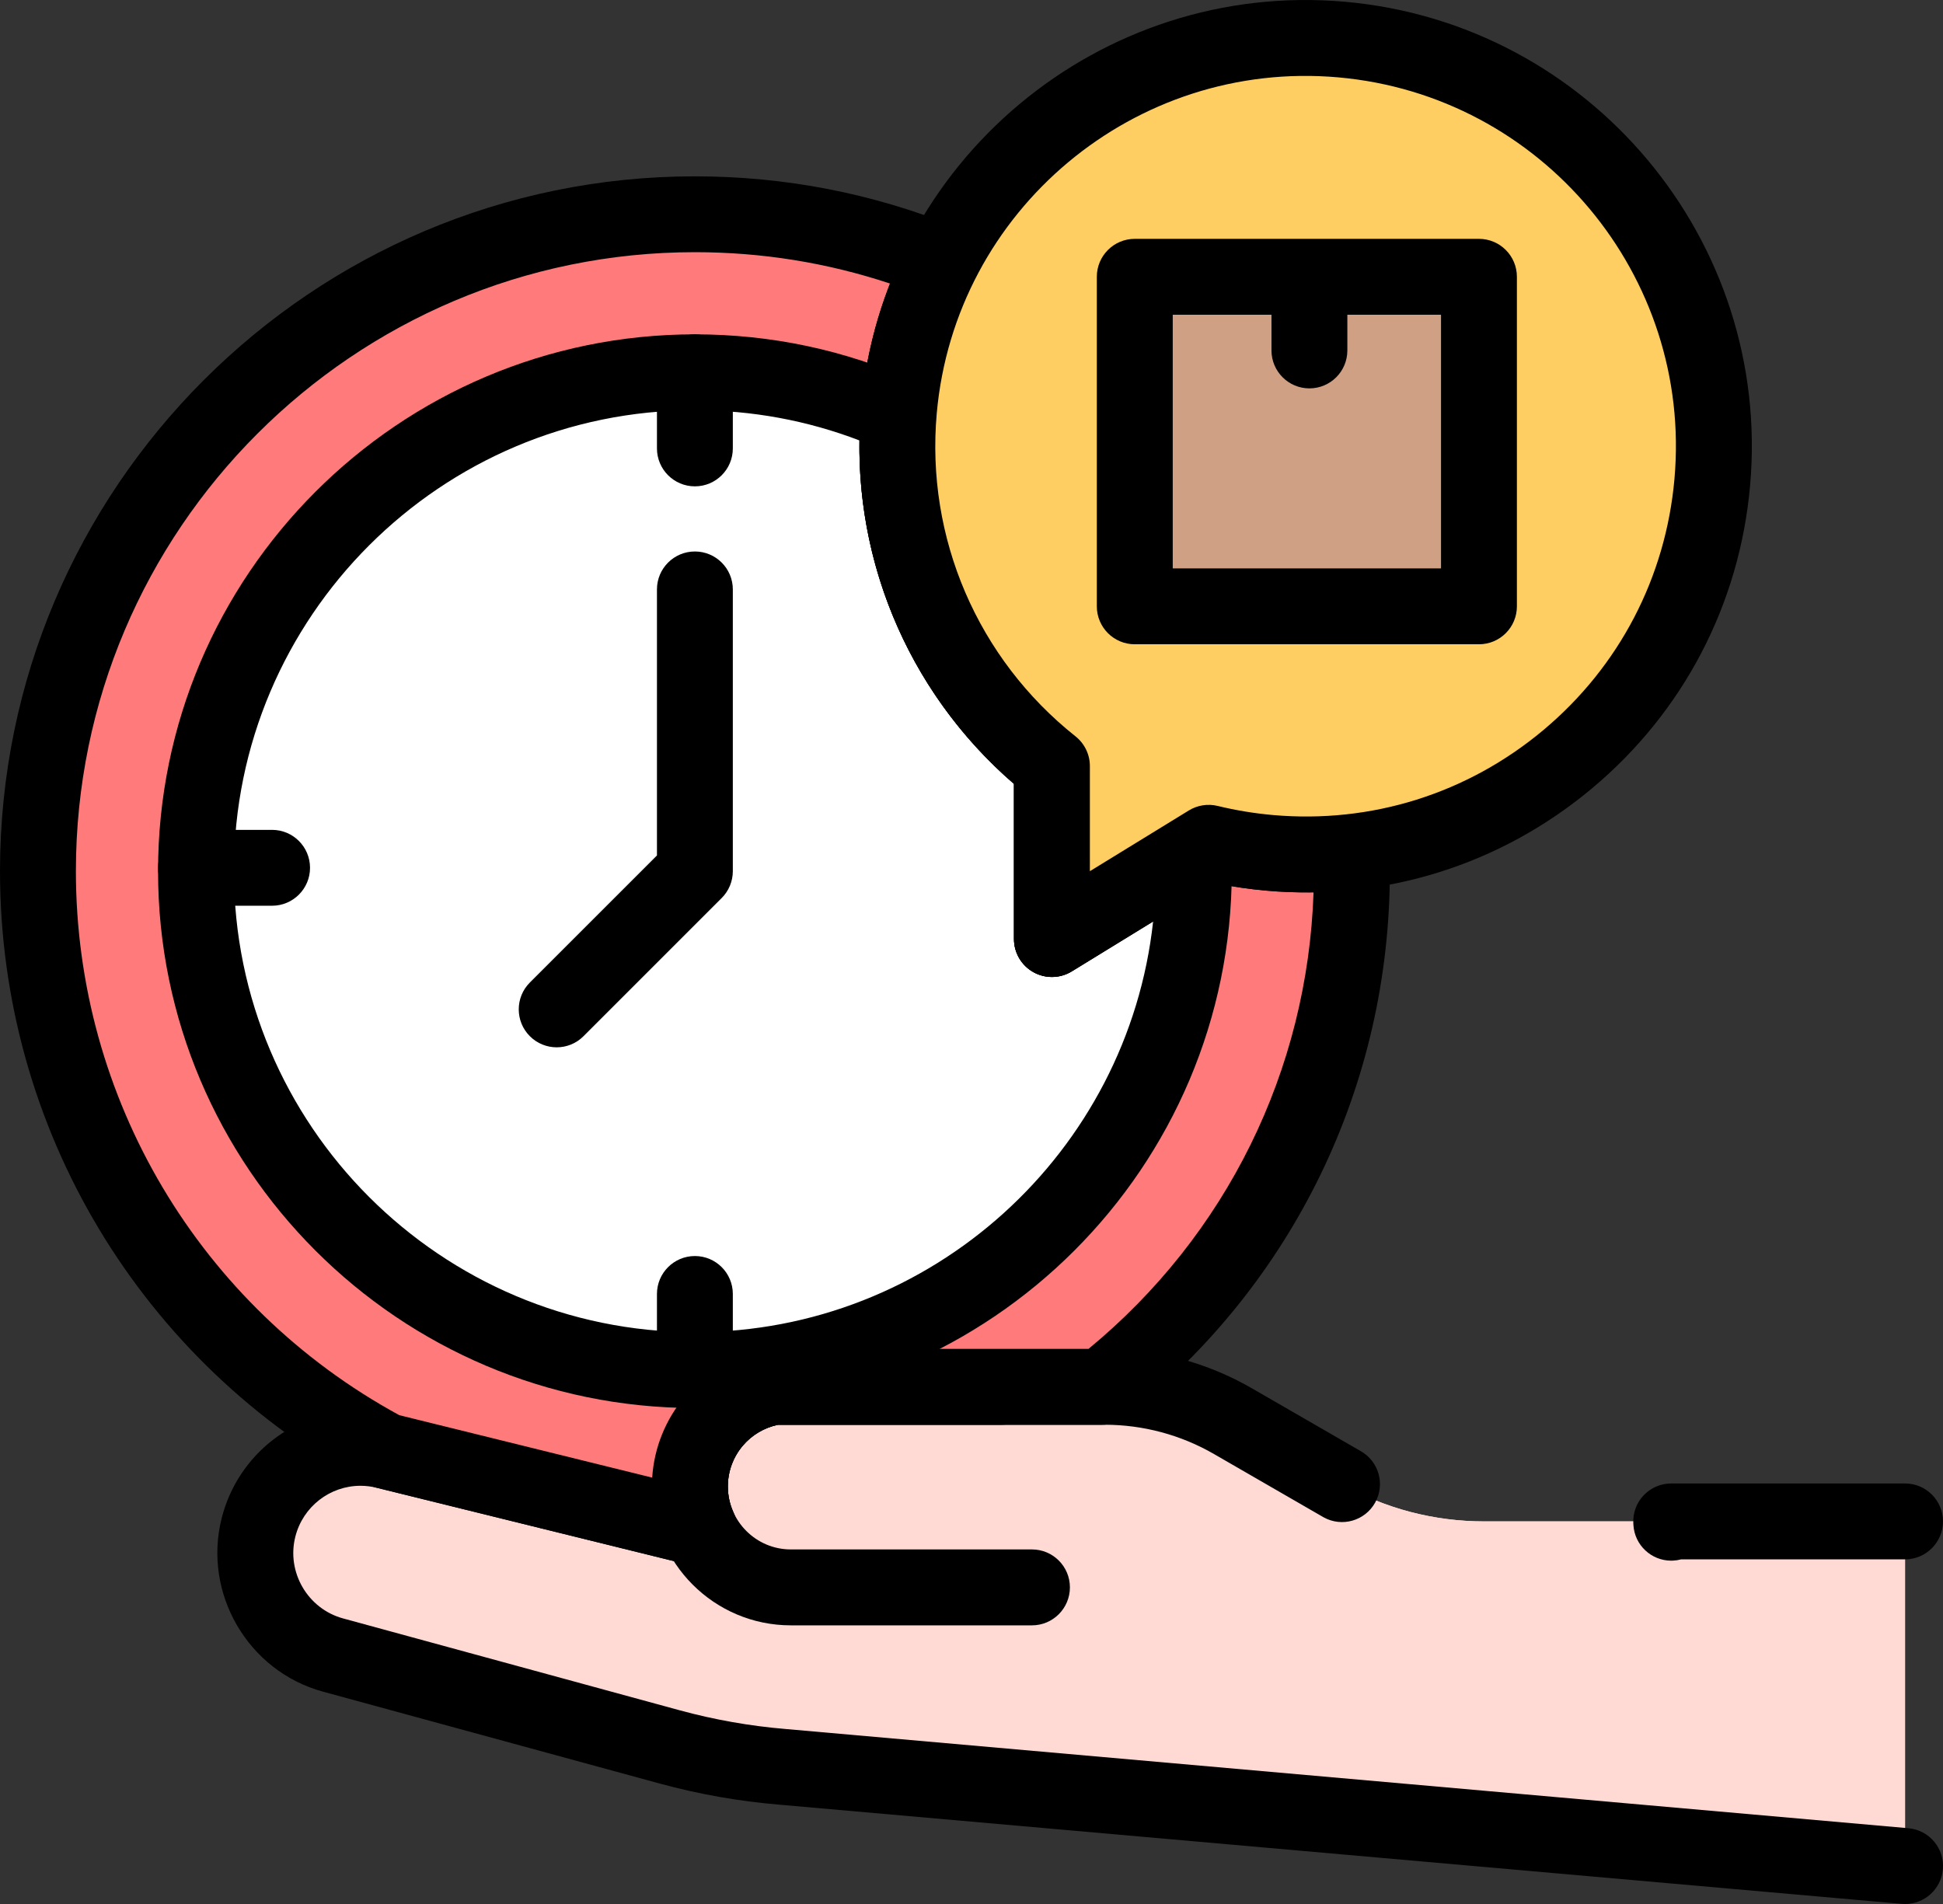 <?xml version="1.0" encoding="utf-8"?>
<!-- Generator: Adobe Illustrator 27.6.1, SVG Export Plug-In . SVG Version: 6.00 Build 0)  -->
<svg version="1.1" id="Layer_1" xmlns:svgjs="http://svgjs.com/svgjs"
	 xmlns="http://www.w3.org/2000/svg" xmlns:xlink="http://www.w3.org/1999/xlink" x="0px" y="0px" width="80px" height="78.4px"
	 viewBox="0 0 80 78.4" style="enable-background:new 0 0 80 78.4;" xml:space="preserve">
<rect x="0" y="0" width="80" height="78.4" fill="#333333" stroke="none"/>
<style type="text/css">
	.st0{fill:#FFDAD5;}
	.st1{fill:#FF7B7B;}
	.st2{fill:#FFFFFF;}
	.st3{fill:#FFCE62;}
	.st4{fill:#D0A084;}
</style>
<g>
	<g>
		<path class="st0" d="M55.193,61.075l0.042,0.024c1.788,1.023,3.817,1.547,5.877,1.547h17.325v14.191l-46.222-4.085
			c-1.565-0.131-3.115-0.404-4.631-0.817l-13.876-3.787c-2.287-0.625-3.649-2.967-3.063-5.264c0.501-1.961,2.265-3.267,4.202-3.267
			c0.344,0,0.694,0.042,1.044,0.128l12.886,3.181c-0.247-0.54-0.374-1.126-0.373-1.719c-0.001-0.987,0.35-1.941,0.99-2.692
			c0.639-0.752,1.525-1.252,2.499-1.41h13.593c1.855,0,3.677,0.489,5.283,1.417L55.193,61.075L55.193,61.075z"/>
	</g>
	<g>
		<path class="st0" d="M55.193,61.075l0.042,0.024c1.788,1.023,3.817,1.547,5.877,1.547h17.325v14.191l-46.222-4.085
			c-1.565-0.131-3.115-0.404-4.631-0.817l-13.876-3.787c-2.287-0.625-3.649-2.967-3.063-5.264c0.501-1.961,2.265-3.267,4.202-3.267
			c0.344,0,0.694,0.042,1.044,0.128l12.886,3.181c-0.247-0.54-0.374-1.126-0.373-1.719c-0.001-0.987,0.35-1.941,0.99-2.692
			c0.639-0.752,1.525-1.252,2.499-1.41h13.593c1.855,0,3.677,0.489,5.283,1.417L55.193,61.075L55.193,61.075z"/>
	</g>
	<g>
		<path d="M78.439,78.4c-0.046,0-0.093-0.002-0.139-0.006l-46.223-4.085c-1.649-0.138-3.301-0.429-4.904-0.866l-13.877-3.787
			c-3.09-0.844-4.958-4.055-4.165-7.158c0.668-2.616,3.019-4.443,5.716-4.443c0.48,0.001,0.957,0.059,1.419,0.174l10.587,2.613
			c0.078-1.225,0.55-2.4,1.351-3.34c0.877-1.033,2.099-1.723,3.439-1.94c0.083-0.013,0.166-0.02,0.25-0.02h13.593
			c2.127,0,4.224,0.562,6.065,1.627l4.462,2.576c0.755,0.419,1.027,1.37,0.608,2.124c-0.419,0.755-1.37,1.027-2.124,0.608
			l-0.021-0.012c-0.006-0.003-0.012-0.006-0.017-0.01l-4.471-2.581c-1.367-0.791-2.923-1.208-4.501-1.208H32.035
			c-0.564,0.117-1.075,0.419-1.449,0.859c-0.4,0.469-0.619,1.065-0.618,1.68c0,0.375,0.078,0.735,0.232,1.071
			c0.249,0.545,0.165,1.185-0.218,1.647c-0.382,0.461-0.995,0.663-1.578,0.52l-12.886-3.181c-0.22-0.054-0.446-0.082-0.672-0.083
			c-1.266,0-2.371,0.86-2.685,2.091c-0.373,1.461,0.506,2.972,1.961,3.37l13.875,3.787c1.419,0.386,2.882,0.645,4.349,0.767
			l46.23,4.086c0.86,0.076,1.495,0.834,1.419,1.694C79.922,77.787,79.24,78.399,78.439,78.4z M68.811,64.263
			c-0.822,0-1.51-0.642-1.558-1.47c-0.002-0.025-0.003-0.046-0.004-0.068c-0.022-0.428,0.133-0.845,0.428-1.155
			s0.704-0.486,1.132-0.486h9.629c0.863,0,1.562,0.7,1.562,1.562s-0.7,1.562-1.562,1.562h-9.216
			c-0.106,0.029-0.216,0.046-0.33,0.052C68.864,64.262,68.838,64.263,68.811,64.263z"/>
	</g>
	<g>
		<path d="M42.49,66.926h-9.929c-3.153,0-5.718-2.565-5.718-5.719c0-2.818,2.019-5.191,4.8-5.644c0.083-0.013,0.167-0.02,0.251-0.02
			h9.332c0.863,0,1.562,0.7,1.562,1.562s-0.7,1.562-1.562,1.562h-9.191c-1.204,0.248-2.067,1.299-2.067,2.539
			c0,1.43,1.163,2.594,2.593,2.594h9.929c0.863,0,1.562,0.7,1.562,1.562S43.353,66.926,42.49,66.926z"/>
	</g>
	<g>
		<path class="st1" d="M55.66,35.872c0,8.61-4.022,16.279-10.29,21.233H31.893c-0.974,0.158-1.86,0.658-2.499,1.41
			c-0.639,0.752-0.99,1.706-0.99,2.693c0,0.61,0.133,1.191,0.37,1.714h-0.025l-12.857-3.175c-0.005-0.002-0.01-0.003-0.016-0.003
			C7.358,55.188,1.562,46.207,1.562,35.872c0-14.938,12.11-27.048,27.048-27.048c3.585,0,7.009,0.698,10.14,1.965
			c-0.937,1.85-1.542,3.905-1.737,6.097c-0.006,0.075-0.013,0.151-0.017,0.226c-0.437,5.76,2.093,11.078,6.316,14.432v7.121
			l5.825-3.576l0.629-0.386c0.823,0.2,1.66,0.338,2.504,0.414c1.146,0.101,2.276,0.086,3.378-0.039
			C55.657,35.342,55.66,35.606,55.66,35.872L55.66,35.872z"/>
	</g>
	<g>
		<path class="st2" d="M49.153,35.872c0,11.347-9.197,20.544-20.542,20.544S8.069,47.218,8.069,35.872
			c0-11.345,9.197-20.542,20.542-20.542c2.986,0,5.825,0.637,8.385,1.783c-0.437,5.76,2.093,11.078,6.316,14.432v7.121l5.825-3.576
			C49.148,35.349,49.153,35.609,49.153,35.872z"/>
	</g>
	<g>
		<path d="M28.774,64.484h-0.025c-0.126,0-0.252-0.015-0.375-0.046l-12.83-3.168c-0.141-0.031-0.278-0.081-0.406-0.149
			C5.801,56.127,0,46.453,0,35.872C0,20.096,12.835,7.261,28.611,7.261c3.708,0,7.317,0.7,10.726,2.079
			c0.405,0.164,0.723,0.49,0.877,0.9s0.128,0.864-0.069,1.254c-0.872,1.721-1.402,3.582-1.575,5.53
			c-0.005,0.056-0.01,0.122-0.014,0.186c0,0.007-0.001,0.013-0.001,0.02c-0.383,5.043,1.759,9.937,5.73,13.091
			c0.373,0.296,0.591,0.747,0.591,1.223v4.328l4.075-2.501c0.355-0.217,0.781-0.284,1.185-0.186c0.745,0.181,1.51,0.307,2.274,0.376
			c1.025,0.091,2.056,0.079,3.063-0.035c0.433-0.049,0.866,0.085,1.196,0.369c0.33,0.284,0.526,0.693,0.542,1.128
			c0.009,0.257,0.014,0.527,0.014,0.849c0,8.806-3.967,16.992-10.883,22.459c-0.276,0.218-0.617,0.337-0.969,0.337H32.034
			c-0.564,0.117-1.076,0.419-1.45,0.86c-0.398,0.468-0.617,1.065-0.617,1.68c0,0.372,0.078,0.732,0.23,1.069
			c0.219,0.484,0.178,1.046-0.11,1.492C29.8,64.214,29.305,64.484,28.774,64.484z M15.783,61.303
			C15.783,61.303,15.784,61.303,15.783,61.303C15.784,61.303,15.783,61.303,15.783,61.303z M15.78,61.302
			C15.78,61.302,15.78,61.302,15.78,61.302C15.78,61.302,15.78,61.302,15.78,61.302z M15.364,61.217
			C15.364,61.217,15.364,61.217,15.364,61.217C15.364,61.217,15.364,61.217,15.364,61.217z M15.361,61.216
			C15.361,61.216,15.361,61.216,15.361,61.216C15.361,61.216,15.361,61.216,15.361,61.216z M16.441,58.272l10.412,2.571
			c0.078-1.226,0.551-2.401,1.35-3.341c0.879-1.033,2.1-1.722,3.439-1.94c0.083-0.014,0.167-0.02,0.251-0.02h12.925
			c5.68-4.682,9.019-11.466,9.265-18.799c-0.648,0.011-1.301-0.012-1.951-0.07c-0.699-0.062-1.4-0.165-2.089-0.307l-5.914,3.63
			c-0.482,0.296-1.087,0.308-1.58,0.032c-0.494-0.276-0.8-0.798-0.8-1.364v-6.387c-4.401-3.804-6.751-9.456-6.312-15.276
			c0.005-0.082,0.012-0.165,0.019-0.247c0.157-1.763,0.555-3.464,1.187-5.079c-2.58-0.857-5.275-1.291-8.032-1.291
			c-14.053,0-25.486,11.433-25.486,25.486C3.125,45.232,8.222,53.797,16.441,58.272z"/>
	</g>
	<g>
		<path d="M28.611,57.978c-12.188,0-22.104-9.917-22.104-22.106c0-12.188,9.916-22.105,22.104-22.105
			c3.143,0,6.179,0.646,9.024,1.919c0.602,0.269,0.97,0.887,0.92,1.544c-0.383,5.043,1.759,9.937,5.73,13.091
			c0.373,0.296,0.591,0.747,0.591,1.223v4.328l3.445-2.115c0.472-0.29,1.063-0.308,1.552-0.048c0.489,0.26,0.804,0.76,0.827,1.314
			c0.011,0.272,0.017,0.549,0.017,0.847C50.715,48.061,40.799,57.978,28.611,57.978z M28.611,16.892
			c-10.465,0-18.979,8.514-18.979,18.98c0,10.466,8.514,18.981,18.979,18.981c9.766,0,17.833-7.415,18.867-16.911l-3.349,2.056
			c-0.482,0.296-1.087,0.308-1.58,0.032c-0.494-0.276-0.8-0.798-0.8-1.364v-6.387c-4.115-3.556-6.436-8.729-6.362-14.143
			C33.23,17.31,30.956,16.892,28.611,16.892z"/>
	</g>
	<g>
		<path d="M28.611,57.977c-0.863,0-1.562-0.7-1.562-1.562v-3.134c0-0.863,0.7-1.562,1.562-1.562c0.863,0,1.562,0.7,1.562,1.562
			v3.134C30.173,57.277,29.474,57.977,28.611,57.977z M22.921,43.125c-0.4,0-0.8-0.153-1.105-0.458c-0.61-0.61-0.61-1.6,0-2.21
			l5.233-5.232V24.27c0-0.863,0.7-1.562,1.562-1.562c0.863,0,1.562,0.7,1.562,1.562v11.602c0,0.414-0.165,0.812-0.458,1.105
			l-5.69,5.69C23.721,42.972,23.321,43.125,22.921,43.125z M11.202,37.295H8.069c-0.863,0-1.562-0.7-1.562-1.562
			s0.7-1.562,1.562-1.562h3.134c0.863,0,1.562,0.7,1.562,1.562S12.065,37.295,11.202,37.295z M28.611,20.026
			c-0.863,0-1.562-0.7-1.562-1.562V15.33c0-0.863,0.7-1.562,1.562-1.562c0.863,0,1.562,0.7,1.562,1.562v3.134
			C30.173,19.327,29.474,20.026,28.611,20.026z"/>
	</g>
	<g>
		<path class="st3" d="M37.013,16.886c-0.52,5.848,2.022,11.261,6.299,14.659v7.122l6.454-3.962c0.823,0.2,1.66,0.338,2.504,0.413
			c9.247,0.822,17.41-6.009,18.231-15.256S64.492,2.451,55.244,1.629S37.835,7.638,37.013,16.886L37.013,16.886z"/>
	</g>
	<g>
		<path class="st4" d="M46.722,11.397h14.172v13.57H46.722V11.397z"/>
	</g>
	<g>
		<path d="M43.312,40.229c-0.263,0-0.526-0.066-0.763-0.199c-0.494-0.276-0.8-0.798-0.8-1.364v-6.388
			c-4.475-3.866-6.818-9.615-6.293-15.531l0,0C36.353,6.656,45.293-0.823,55.383,0.073c10.091,0.897,17.571,9.835,16.674,19.926
			c-0.434,4.888-2.746,9.315-6.51,12.464c-3.763,3.149-8.527,4.645-13.416,4.21c-0.699-0.062-1.399-0.165-2.088-0.306l-5.914,3.63
			C43.879,40.151,43.595,40.229,43.312,40.229z M38.569,17.024c-0.455,5.122,1.681,10.093,5.714,13.297
			c0.373,0.296,0.591,0.747,0.591,1.223v4.329l4.074-2.501c0.355-0.218,0.782-0.285,1.186-0.187
			c0.744,0.181,1.509,0.307,2.273,0.375c4.057,0.36,8.011-0.881,11.134-3.494s5.042-6.287,5.402-10.344
			C69.688,11.348,63.48,3.93,55.106,3.186C46.731,2.442,39.313,8.649,38.569,17.024L38.569,17.024z"/>
	</g>
	<g>
		<path d="M60.894,26.529H46.722c-0.863,0-1.562-0.7-1.562-1.562v-13.57c0-0.863,0.7-1.562,1.562-1.562h14.172
			c0.863,0,1.562,0.7,1.562,1.562v13.57C62.456,25.83,61.757,26.529,60.894,26.529z M48.285,23.404h11.047V12.959h-3.857v1.471
			c0,0.863-0.7,1.562-1.562,1.562s-1.562-0.7-1.562-1.562v-1.471h-4.065V23.404z"/>
	</g>
</g>
</svg>
